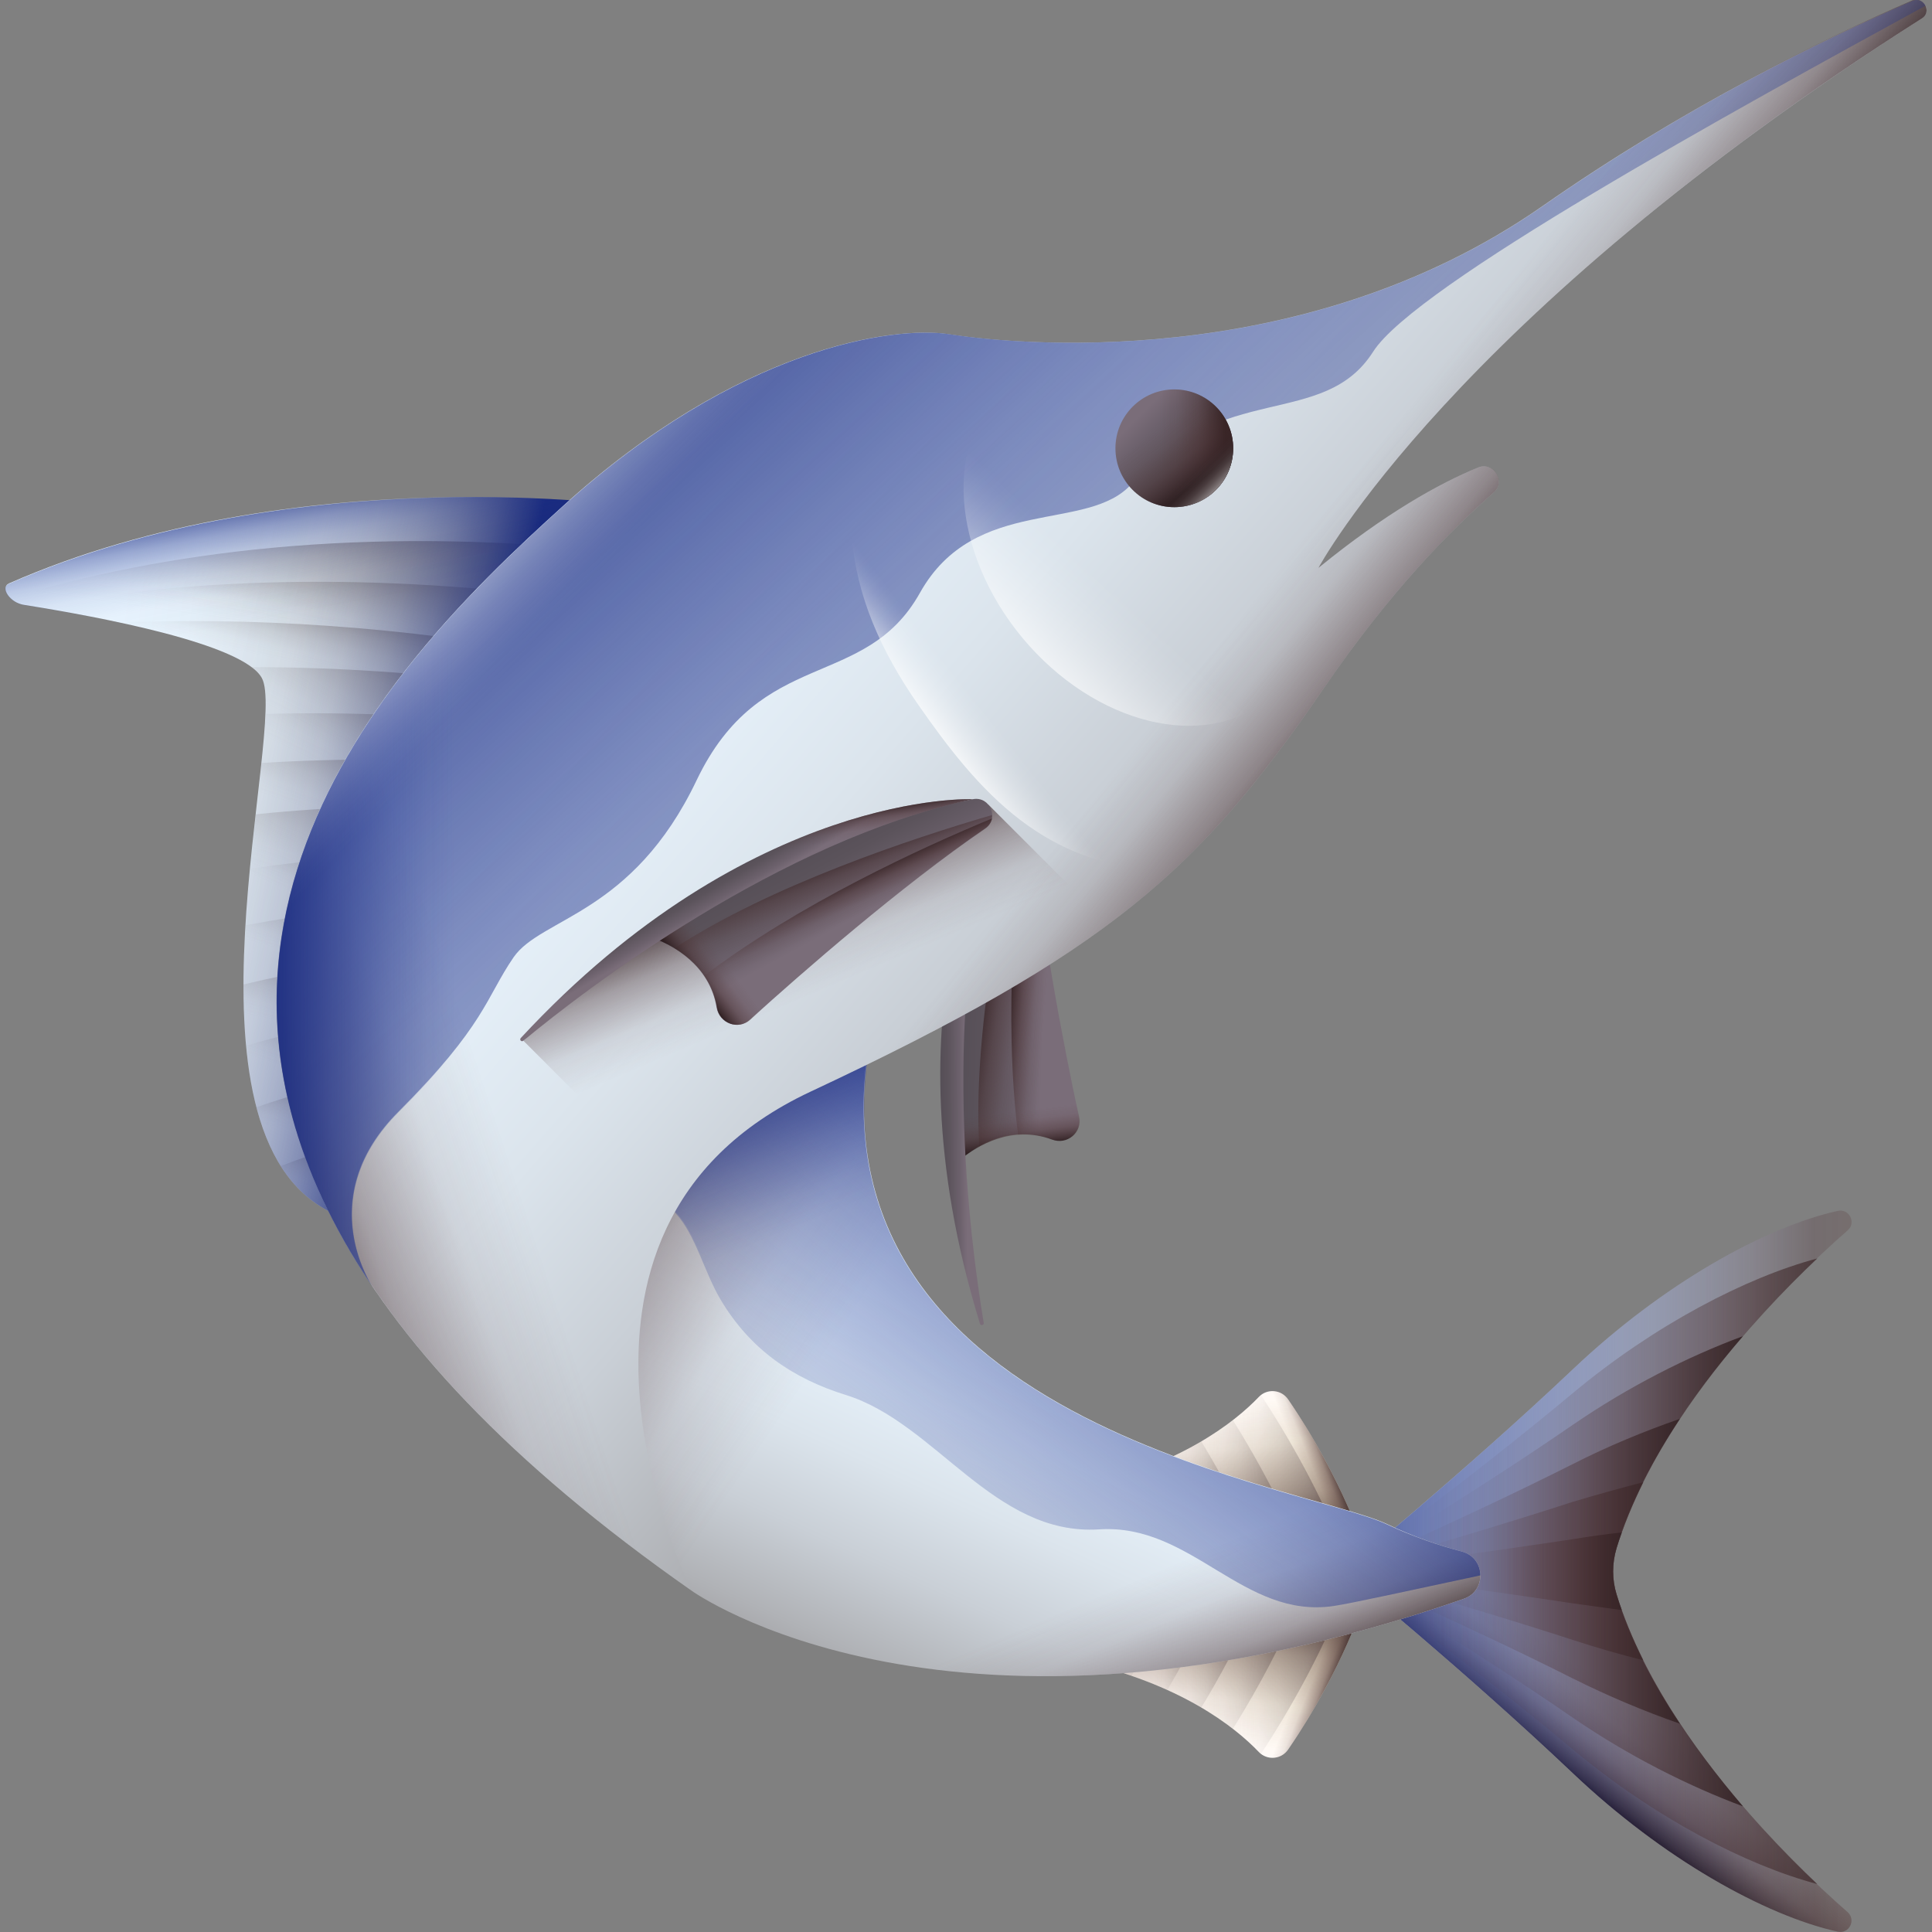 <svg id="Layer_37" enable-background="new 0 0 512 512" viewBox="0 0 512 512" xmlns="http://www.w3.org/2000/svg" xmlns:xlink="http://www.w3.org/1999/xlink"><rect x="0" y="0" width="512" height="512" fill="#808080" stroke="none"/><linearGradient id="lg1"><stop offset="0" stop-color="#eaf6ff"/><stop offset=".15" stop-color="#e6f1fa"/><stop offset=".319" stop-color="#dbe4ec"/><stop offset=".497" stop-color="#c9cfd6"/><stop offset=".681" stop-color="#b0b2b6"/><stop offset=".869" stop-color="#908c8e"/><stop offset="1" stop-color="#766e6e"/></linearGradient><linearGradient id="SVGID_1_" gradientTransform="matrix(-1 0 0 -1 898.66 514)" gradientUnits="userSpaceOnUse" x1="551.531" x2="417.785" xlink:href="#lg1" y1="97.592" y2="97.592"/><linearGradient id="lg2"><stop offset="0" stop-color="#593636" stop-opacity="0"/><stop offset=".277" stop-color="#543333" stop-opacity=".101"/><stop offset=".596" stop-color="#482d2e" stop-opacity=".396"/><stop offset=".933" stop-color="#332224" stop-opacity=".883"/><stop offset="1" stop-color="#2f2022"/></linearGradient><linearGradient id="SVGID_00000145040854007292256140000007169026941442260916_" gradientTransform="matrix(-1 0 0 -1 898.66 514)" gradientUnits="userSpaceOnUse" x1="466.452" x2="481.484" xlink:href="#lg2" y1="62.289" y2="42.858"/><linearGradient id="lg3"><stop offset="0" stop-color="#1f3596" stop-opacity="0"/><stop offset=".142" stop-color="#1e3494" stop-opacity=".06"/><stop offset=".356" stop-color="#1d3290" stop-opacity=".225"/><stop offset=".615" stop-color="#1c2f89" stop-opacity=".496"/><stop offset=".907" stop-color="#192b80" stop-opacity=".869"/><stop offset="1" stop-color="#192a7d"/></linearGradient><linearGradient id="SVGID_00000008835821418996084220000002939156036023911353_" gradientTransform="matrix(1 0 0 -1 0 514)" gradientUnits="userSpaceOnUse" x1="489.329" x2="325.922" xlink:href="#lg3" y1="97.592" y2="97.592"/><linearGradient id="SVGID_00000023985473553585949300000016344903076374610584_" gradientTransform="matrix(-1 0 0 -1 898.66 514)" gradientUnits="userSpaceOnUse" x1="526.355" x2="390.835" xlink:href="#lg2" y1="97.592" y2="97.592"/><linearGradient id="SVGID_00000066486485121066844140000006515773699104581802_" gradientTransform="matrix(-1 0 0 -1 898.66 514)" gradientUnits="userSpaceOnUse" x1="520.977" x2="432.001" xlink:href="#lg2" y1="97.592" y2="97.592"/><linearGradient id="SVGID_00000170255840887444955270000000879804537334114486_" gradientTransform="matrix(-1 0 0 -1 898.66 514)" gradientUnits="userSpaceOnUse" x1="528.799" x2="447.96" xlink:href="#lg2" y1="97.592" y2="97.592"/><linearGradient id="SVGID_00000137811458133740195060000011767947809780054432_" gradientTransform="matrix(-1 0 0 -1 898.66 514)" gradientUnits="userSpaceOnUse" x1="524.399" x2="450.387" xlink:href="#lg2" y1="97.592" y2="97.592"/><linearGradient id="SVGID_00000003801425496553117030000010514124476709255560_" gradientTransform="matrix(-1 0 0 -1 898.66 514)" gradientUnits="userSpaceOnUse" x1="515.111" x2="464.261" xlink:href="#lg2" y1="97.592" y2="97.592"/><linearGradient id="lg4"><stop offset="0" stop-color="#fffaf8"/><stop offset="1" stop-color="#fff5c6"/></linearGradient><linearGradient id="SVGID_00000136401817883139912350000018229129498159735223_" gradientTransform="matrix(.935 -.354 .354 .935 -1499.17 -4124.688)" gradientUnits="userSpaceOnUse" x1="72.221" x2="111.245" xlink:href="#lg4" y1="4926.62" y2="4886.957"/><linearGradient id="lg5"><stop offset="0" stop-color="#766e6e" stop-opacity="0"/><stop offset=".166" stop-color="#766e6e" stop-opacity=".04"/><stop offset=".356" stop-color="#766e6e" stop-opacity=".158"/><stop offset=".558" stop-color="#766e6e" stop-opacity=".353"/><stop offset=".769" stop-color="#766e6e" stop-opacity=".626"/><stop offset=".985" stop-color="#766e6e" stop-opacity=".973"/><stop offset="1" stop-color="#766e6e"/></linearGradient><linearGradient id="SVGID_00000106118421595436938650000002267845340436887484_" gradientTransform="matrix(.935 -.354 .354 .935 -1499.17 -4124.688)" gradientUnits="userSpaceOnUse" x1="91.111" x2="120.489" xlink:href="#lg5" y1="4920.657" y2="4930.834"/><linearGradient id="SVGID_00000018206930062061714360000005121823235010255020_" gradientTransform="matrix(.935 -.354 .354 .935 -1499.17 -4124.688)" gradientUnits="userSpaceOnUse" x1="83.604" x2="110.879" xlink:href="#lg5" y1="4915.238" y2="4924.831"/><linearGradient id="SVGID_00000001627918028039933500000015533843619808239787_" gradientTransform="matrix(.935 -.354 .354 .935 -1499.17 -4124.688)" gradientUnits="userSpaceOnUse" x1="77.031" x2="99.649" xlink:href="#lg5" y1="4910.763" y2="4918.789"/><linearGradient id="SVGID_00000166641296332773122740000012209242654183696009_" gradientTransform="matrix(.935 -.354 .354 .935 -1499.17 -4124.688)" gradientUnits="userSpaceOnUse" x1="72.42" x2="86.98" xlink:href="#lg5" y1="4907.635" y2="4912.662"/><linearGradient id="SVGID_00000044135729490095953820000011122162431869611921_" gradientTransform="matrix(.935 -.354 .354 .935 -1499.17 -4124.688)" gradientUnits="userSpaceOnUse" x1="63.833" x2="76.972" xlink:href="#lg5" y1="4903.553" y2="4907.933"/><linearGradient id="SVGID_00000016042615939887154430000002701949257978937491_" gradientTransform="matrix(.935 -.354 -.354 -.935 259.783 525.433)" gradientUnits="userSpaceOnUse" x1="78.534" x2="97.689" xlink:href="#lg2" y1="38.615" y2="76.49"/><linearGradient id="SVGID_00000032607640005761155130000005079191538712868745_" gradientTransform="matrix(.971 -.239 -.239 -.971 39.654 571.907)" gradientUnits="userSpaceOnUse" x1="327.843" x2="335.1" xlink:href="#lg2" y1="51.254" y2="46.029"/><linearGradient id="SVGID_00000009592244995157555320000008475805985148334223_" gradientTransform="matrix(.935 .354 .354 -.935 -1499.17 4743.631)" gradientUnits="userSpaceOnUse" x1="148.497" x2="187.521" xlink:href="#lg4" y1="4724.973" y2="4685.31"/><linearGradient id="SVGID_00000059298641222847689960000003475038333099668368_" gradientTransform="matrix(.935 .354 .354 -.935 -1499.17 4743.631)" gradientUnits="userSpaceOnUse" x1="167.388" x2="196.765" xlink:href="#lg5" y1="4719.01" y2="4729.187"/><linearGradient id="SVGID_00000064321643212403299750000005417144967664569478_" gradientTransform="matrix(.935 .354 .354 -.935 -1499.17 4743.631)" gradientUnits="userSpaceOnUse" x1="159.88" x2="187.155" xlink:href="#lg5" y1="4713.591" y2="4723.184"/><linearGradient id="SVGID_00000093138829002659944650000014143712196406103470_" gradientTransform="matrix(.935 .354 .354 -.935 -1499.17 4743.631)" gradientUnits="userSpaceOnUse" x1="153.307" x2="175.925" xlink:href="#lg5" y1="4709.116" y2="4717.142"/><linearGradient id="SVGID_00000080191280728854112610000009976992031905675654_" gradientTransform="matrix(.935 .354 .354 -.935 -1499.17 4743.631)" gradientUnits="userSpaceOnUse" x1="148.696" x2="163.256" xlink:href="#lg5" y1="4705.988" y2="4711.015"/><linearGradient id="SVGID_00000147202286734570579570000004541716709667043230_" gradientTransform="matrix(.935 .354 .354 -.935 -1499.17 4743.631)" gradientUnits="userSpaceOnUse" x1="140.109" x2="153.248" xlink:href="#lg5" y1="4701.906" y2="4706.285"/><linearGradient id="SVGID_00000181068569473482419990000001387223697997581496_" gradientTransform="matrix(.935 .354 -.354 .935 259.783 93.51)" gradientUnits="userSpaceOnUse" x1="154.81" x2="173.965" xlink:href="#lg2" y1="240.262" y2="278.137"/><linearGradient id="SVGID_00000144333724063695772440000007433154202780584104_" gradientTransform="matrix(.971 .239 -.239 .971 39.654 47.036)" gradientUnits="userSpaceOnUse" x1="379.43" x2="386.686" xlink:href="#lg2" y1="260.582" y2="255.358"/><linearGradient id="SVGID_00000140716919825750038240000005973405126205531812_" gradientTransform="matrix(1 0 0 -1 0 514)" gradientUnits="userSpaceOnUse" x1="279.35" x2="224.757" xlink:href="#lg1" y1="150" y2="31.108"/><linearGradient id="SVGID_00000063609583967157242900000000228452247257846196_" gradientTransform="matrix(1 0 0 -1 0 514)" gradientUnits="userSpaceOnUse" x1="222.628" x2="151.455" xlink:href="#lg2" y1="161.064" y2="209.591"/><linearGradient id="SVGID_00000097489418961118682740000001878855637726551484_" gradientTransform="matrix(1 0 0 -1 0 514)" gradientUnits="userSpaceOnUse" x1="287.814" x2="305.607" xlink:href="#lg2" y1="89.64" y2="47.583"/><linearGradient id="SVGID_00000129201037843544166980000014296106541011069057_" gradientTransform="matrix(1 0 0 -1 0 514)" gradientUnits="userSpaceOnUse" x1="217.957" x2="331.997" xlink:href="#lg3" y1="75.201" y2="215.121"/><linearGradient id="SVGID_00000181797170396314863280000010781068593052559010_" gradientTransform="matrix(1 0 0 -1 0 514)" gradientUnits="userSpaceOnUse" x1="215.397" x2="195.177" xlink:href="#lg3" y1="190.795" y2="240.131"/><linearGradient id="lg6"><stop offset="0" stop-color="#7a6d79"/><stop offset=".255" stop-color="#6c616c"/><stop offset=".683" stop-color="#5b535b"/><stop offset="1" stop-color="#554e56"/></linearGradient><linearGradient id="SVGID_00000046340436366578702160000010273413764872941754_" gradientTransform="matrix(.092 -.996 .996 .092 -1187.017 -1169.088)" gradientUnits="userSpaceOnUse" x1="-1289.258" x2="-1290.762" xlink:href="#lg6" y1="1588.693" y2="1565.765"/><linearGradient id="SVGID_00000030485770270190403490000010470710968487871874_" gradientTransform="matrix(.107 .994 -.994 .107 5620.634 -4944.59)" gradientUnits="userSpaceOnUse" x1="4602.838" x2="4598.853" xlink:href="#lg2" y1="5873.411" y2="5887.929"/><linearGradient id="SVGID_00000029032891037955906820000015953650076043946939_" gradientTransform="matrix(.107 .994 -.994 .107 5620.634 -4944.59)" gradientUnits="userSpaceOnUse" x1="4601.455" x2="4599.489" xlink:href="#lg2" y1="5870.288" y2="5880.397"/><linearGradient id="SVGID_00000004504051543795415940000010393539091148659091_" gradientTransform="matrix(-.092 .996 -.996 -.092 5753.92 -4254.545)" gradientUnits="userSpaceOnUse" x1="5033.65" x2="5043.125" xlink:href="#lg2" y1="5045.207" y2="5043.143"/><linearGradient id="SVGID_00000181774260253803275640000010340876069733027724_" gradientTransform="matrix(-.404 -.915 .915 -.404 .061 387.954)" gradientUnits="userSpaceOnUse" x1="-7.893" x2="-4.987" xlink:href="#lg6" y1="276.347" y2="269.665"/><linearGradient id="SVGID_00000150819365699386376660000000636516243675408288_" gradientTransform="matrix(-.404 -.915 .915 -.404 .061 387.954)" gradientUnits="userSpaceOnUse" x1="1.234" x2="6.56" xlink:href="#lg2" y1="270.582" y2="265.256"/><linearGradient id="SVGID_00000070832781304385705400000016534634815662177969_" gradientTransform="matrix(.432 -.427 -.703 -.711 323.193 438.252)" gradientUnits="userSpaceOnUse" x1="-36.114" x2="23.658" xlink:href="#lg1" y1="394.565" y2="269.587"/><linearGradient id="SVGID_00000064327509535152676610000010348391890782695581_" gradientTransform="matrix(.432 -.427 -.703 -.711 323.193 438.252)" gradientUnits="userSpaceOnUse" x1="37.998" x2="66.124" xlink:href="#lg5" y1="356.793" y2="391.951"/><linearGradient id="SVGID_00000027585785605544170100000003200388921610768788_" gradientTransform="matrix(.432 -.427 -.703 -.711 323.193 438.252)" gradientUnits="userSpaceOnUse" x1="36.151" x2="55.902" xlink:href="#lg5" y1="360.246" y2="383.171"/><linearGradient id="SVGID_00000032617678952872620340000009273977464944782486_" gradientTransform="matrix(.432 -.427 -.703 -.711 323.193 438.252)" gradientUnits="userSpaceOnUse" x1="31.541" x2="49.592" xlink:href="#lg5" y1="345.149" y2="364.262"/><linearGradient id="SVGID_00000011731026047619215770000005419716201484816813_" gradientTransform="matrix(.432 -.427 -.703 -.711 323.193 438.252)" gradientUnits="userSpaceOnUse" x1="17.197" x2="59.973" xlink:href="#lg5" y1="318.71" y2="343.501"/><linearGradient id="SVGID_00000138568976986195085080000000445681313075103110_" gradientTransform="matrix(.432 -.427 -.703 -.711 323.193 438.252)" gradientUnits="userSpaceOnUse" x1="5.83" x2="45.642" xlink:href="#lg5" y1="314.633" y2="337.706"/><linearGradient id="SVGID_00000173840372832154570990000018087731564725314953_" gradientTransform="matrix(.432 -.427 -.703 -.711 323.193 438.252)" gradientUnits="userSpaceOnUse" x1="-10.02" x2="18.219" xlink:href="#lg5" y1="312.292" y2="335.526"/><linearGradient id="SVGID_00000055680488553226500530000008659851426079731379_" gradientTransform="matrix(.432 -.427 -.703 -.711 323.193 438.252)" gradientUnits="userSpaceOnUse" x1="-33.122" x2="6.544" xlink:href="#lg5" y1="298.666" y2="331.543"/><linearGradient id="SVGID_00000026153587673250392170000006630929251002886547_" gradientTransform="matrix(.432 -.427 -.703 -.711 323.193 438.252)" gradientUnits="userSpaceOnUse" x1="-41.84" x2="-12.992" xlink:href="#lg5" y1="296.137" y2="314.167"/><linearGradient id="SVGID_00000026875171533927461570000014038414052247252658_" gradientTransform="matrix(.432 -.427 -.703 -.711 323.193 438.252)" gradientUnits="userSpaceOnUse" x1="-59.079" x2="-36.991" xlink:href="#lg5" y1="289.48" y2="309.43"/><linearGradient id="SVGID_00000106105510225676979510000015970778667695665048_" gradientTransform="matrix(.432 -.427 -.703 -.711 323.193 438.252)" gradientUnits="userSpaceOnUse" x1="-80.025" x2="-58.078" xlink:href="#lg5" y1="277.692" y2="301.055"/><linearGradient id="SVGID_00000062888809666678837880000006311380701581936574_" gradientTransform="matrix(.432 -.427 -.703 -.711 323.193 438.252)" gradientUnits="userSpaceOnUse" x1="-97.949" x2="-75.463" xlink:href="#lg5" y1="270.659" y2="289.933"/><linearGradient id="SVGID_00000132767194458857762220000014673207872750766006_" gradientTransform="matrix(.432 -.427 -.703 -.711 323.193 438.252)" gradientUnits="userSpaceOnUse" x1="-114.431" x2="-100.698" xlink:href="#lg5" y1="261.233" y2="277.783"/><linearGradient id="SVGID_00000093160541235256728400000001890019650440120965_" gradientTransform="matrix(.432 -.427 -.703 -.711 323.193 438.252)" gradientUnits="userSpaceOnUse" x1="-133.81" x2="-120.037" xlink:href="#lg5" y1="251.523" y2="267.061"/><linearGradient id="lg7"><stop offset="0" stop-color="#1f3596" stop-opacity="0"/><stop offset=".251" stop-color="#1e3495" stop-opacity=".022"/><stop offset=".424" stop-color="#1e3393" stop-opacity=".095"/><stop offset=".574" stop-color="#1d3290" stop-opacity=".218"/><stop offset=".711" stop-color="#1c308c" stop-opacity=".393"/><stop offset=".839" stop-color="#1b2e86" stop-opacity=".618"/><stop offset=".959" stop-color="#192b7f" stop-opacity=".89"/><stop offset="1" stop-color="#192a7d"/></linearGradient><linearGradient id="SVGID_00000163774692851573251420000009591180725084894905_" gradientTransform="matrix(.432 -.427 -.703 -.711 323.193 438.252)" gradientUnits="userSpaceOnUse" x1="-15.303" x2="12.679" xlink:href="#lg7" y1="368.946" y2="293.871"/><linearGradient id="SVGID_00000134940395017283516610000000019002180336050578_" gradientTransform="matrix(.432 -.427 -.703 -.711 323.193 438.252)" gradientUnits="userSpaceOnUse" x1="53.629" x2="68.234" xlink:href="#lg7" y1="358.998" y2="394.619"/><linearGradient id="SVGID_00000018207004540184459660000007315980842767419316_" gradientTransform="matrix(1 0 0 -1 0 514)" gradientUnits="userSpaceOnUse" x1="208.603" x2="419.697" xlink:href="#lg1" y1="420.766" y2="237.576"/><linearGradient id="SVGID_00000098936839897075054260000002686660939214726810_" gradientTransform="matrix(1 0 0 -1 0 514)" gradientUnits="userSpaceOnUse" x1="127.644" x2="61.323" xlink:href="#lg2" y1="229.15" y2="207.313"/><linearGradient id="SVGID_00000099643387603161592830000004156992278020747165_" gradientTransform="matrix(1 0 0 -1 0 514)" gradientUnits="userSpaceOnUse" x1="321.795" x2="358.999" xlink:href="#lg2" y1="341.931" y2="312.006"/><linearGradient id="SVGID_00000157267222315563421230000009727877455288497819_" gradientTransform="matrix(1 0 0 -1 0 514)" gradientUnits="userSpaceOnUse" x1="419.015" x2="167.886" xlink:href="#lg3" y1="217.256" y2="492.649"/><linearGradient id="SVGID_00000049905899243837038820000006429071371029124523_" gradientTransform="matrix(1 0 0 -1 0 514)" gradientUnits="userSpaceOnUse" x1="120.522" x2="67.117" xlink:href="#lg3" y1="286.303" y2="286.303"/><linearGradient id="lg8"><stop offset="0" stop-color="#fff" stop-opacity="0"/><stop offset=".092" stop-color="#fff" stop-opacity=".024"/><stop offset=".218" stop-color="#fff" stop-opacity=".092"/><stop offset=".362" stop-color="#fff" stop-opacity=".203"/><stop offset=".52" stop-color="#fff" stop-opacity=".359"/><stop offset=".69" stop-color="#fff" stop-opacity=".559"/><stop offset=".866" stop-color="#fff" stop-opacity=".798"/><stop offset="1" stop-color="#fff"/></linearGradient><linearGradient id="SVGID_00000005966915217747149890000010678804035205300132_" gradientTransform="matrix(1 0 0 -1 0 514)" gradientUnits="userSpaceOnUse" x1="215.615" x2="185.69" xlink:href="#lg8" y1="424.561" y2="452.06"/><linearGradient id="SVGID_00000069389571364849880440000003805103883931000217_" gradientTransform="matrix(1 0 0 -1 0 514)" gradientUnits="userSpaceOnUse" x1="217.146" x2="202.993" xlink:href="#lg2" y1="251.317" y2="284.477"/><linearGradient id="SVGID_00000085965366447595935800000008393462702513334670_" gradientTransform="matrix(.908 -.419 .419 .908 698.79 -1645.999)" gradientUnits="userSpaceOnUse" x1="-1222.788" x2="-1224.292" xlink:href="#lg6" y1="1517.763" y2="1494.835"/><linearGradient id="SVGID_00000000931918055043152050000017229360487628270775_" gradientTransform="matrix(-.807 .59 -.59 -.807 7375.457 2356.579)" gradientUnits="userSpaceOnUse" x1="4523.668" x2="4519.682" xlink:href="#lg2" y1="5929.815" y2="5944.333"/><linearGradient id="SVGID_00000047046987035387039170000014137004625929159607_" gradientTransform="matrix(-.807 .59 -.59 -.807 7375.457 2356.579)" gradientUnits="userSpaceOnUse" x1="4522.284" x2="4520.318" xlink:href="#lg2" y1="5926.692" y2="5936.8"/><linearGradient id="SVGID_00000088852231389907294020000017420395106384409502_" gradientTransform="matrix(-.908 .419 -.419 -.908 6844.868 2817.45)" gradientUnits="userSpaceOnUse" x1="4967.18" x2="4976.655" xlink:href="#lg2" y1="5116.137" y2="5114.073"/><linearGradient id="SVGID_00000001657318644844186530000009754720246006847139_" gradientTransform="matrix(.589 -.808 .808 .589 -54.683 161.157)" gradientUnits="userSpaceOnUse" x1="84.687" x2="87.592" xlink:href="#lg6" y1="246.71" y2="240.028"/><linearGradient id="SVGID_00000140715879293682749700000013459856793620022457_" gradientTransform="matrix(.589 -.808 .808 .589 -54.683 161.157)" gradientUnits="userSpaceOnUse" x1="93.813" x2="99.14" xlink:href="#lg2" y1="240.945" y2="235.619"/><linearGradient id="SVGID_00000084523788696321530890000010044905982041705130_" gradientTransform="matrix(1 0 0 -1 0 514)" gradientUnits="userSpaceOnUse" x1="252.702" x2="239.357" xlink:href="#lg8" y1="336.585" y2="326.071"/><linearGradient id="SVGID_00000040536839908221679790000017707960965248234150_" gradientTransform="matrix(1.12 -.1 .1 -1.083 -72.178 574.097)" gradientUnits="userSpaceOnUse" x1="293.077" x2="271.644" xlink:href="#lg8" y1="362.016" y2="340.179"/><linearGradient id="SVGID_00000049190269723363012430000012292254827634066623_" gradientTransform="matrix(0 1 -1 0 7938.218 -5014.529)" gradientUnits="userSpaceOnUse" x1="5124.335" x2="5139.535" xlink:href="#lg6" y1="7636.027" y2="7620.828"/><linearGradient id="SVGID_00000181780382481457603400000002749648050513678241_" gradientTransform="matrix(0 1 -1 0 7938.218 -5014.529)" gradientUnits="userSpaceOnUse" x1="5133.331" x2="5133.331" xlink:href="#lg2" y1="7631.046" y2="7613.553"/><linearGradient id="SVGID_00000043421082237046036820000009269844913311902102_" gradientTransform="matrix(0 1 -1 0 7938.218 -5014.529)" gradientUnits="userSpaceOnUse" x1="5127.835" x2="5142.065" xlink:href="#lg2" y1="7631.114" y2="7620.543"/><linearGradient id="SVGID_00000155146340404048299420000003324443567195231391_" gradientTransform="matrix(0 1 -1 0 7938.218 -5014.529)" gradientUnits="userSpaceOnUse" x1="5139.125" x2="5146.461" y1="7621.238" y2="7613.901"><stop offset="0" stop-color="#fff" stop-opacity="0"/><stop offset=".161" stop-color="#fff" stop-opacity=".013"/><stop offset=".291" stop-color="#fff" stop-opacity=".052"/><stop offset=".41" stop-color="#fff" stop-opacity=".119"/><stop offset=".524" stop-color="#fff" stop-opacity=".213"/><stop offset=".633" stop-color="#fff" stop-opacity=".335"/><stop offset=".738" stop-color="#fff" stop-opacity=".484"/><stop offset=".841" stop-color="#fff" stop-opacity=".661"/><stop offset=".939" stop-color="#fff" stop-opacity=".86"/><stop offset="1" stop-color="#fff"/></linearGradient><g><g><path d="m416.8 362.9c23.9-22.7 50.9-37.7 70.2-42 3.1-.7 5 3.2 2.6 5.2-15.5 13.6-49.8 46.9-61.3 84.2-1.2 4-1.2 8.3 0 12.2 11.5 37.3 45.8 70.6 61.3 84.2 2.4 2.1.4 5.9-2.6 5.2-19.3-4.3-46.3-19.3-70.2-42-28.6-27.1-60.9-53.5-60.9-53.5s32.3-26.4 60.9-53.5z" fill="url(#SVGID_1_)"/><path d="m416.8 362.9c23.9-22.7 50.9-37.7 70.2-42 3.1-.7 5 3.2 2.6 5.2-15.5 13.6-49.8 46.9-61.3 84.2-1.2 4-1.2 8.3 0 12.2 11.5 37.3 45.8 70.6 61.3 84.2 2.4 2.1.4 5.9-2.6 5.2-19.3-4.3-46.3-19.3-70.2-42-28.6-27.1-60.9-53.5-60.9-53.5s32.3-26.4 60.9-53.5z" fill="url(#SVGID_00000145040854007292256140000007169026941442260916_)"/><path d="m416.8 362.9c23.9-22.7 50.9-37.7 70.2-42 3.1-.7 5 3.2 2.6 5.2-15.5 13.6-49.8 46.9-61.3 84.2-1.2 4-1.2 8.3 0 12.2 11.5 37.3 45.8 70.6 61.3 84.2 2.4 2.1.4 5.9-2.6 5.2-19.3-4.3-46.3-19.3-70.2-42-28.6-27.1-60.9-53.5-60.9-53.5s32.3-26.4 60.9-53.5z" fill="url(#SVGID_00000008835821418996084220000002939156036023911353_)"/><path d="m481.6 333.5c-17.2 16.3-43.4 45.1-53.2 76.8-1.2 4-1.2 8.3 0 12.2 9.8 31.7 36 60.5 53.2 76.8-18.8-5-43-17.5-64.8-35.7-28.6-23.9-60.9-47.2-60.9-47.2s32.3-23.3 60.9-47.2c21.7-18.1 46-30.7 64.8-35.7z" fill="url(#SVGID_00000023985473553585949300000016344903076374610584_)"/><path d="m461.9 354.1c-13.5 15.6-27.1 35.3-33.5 56.2-1.2 4-1.2 8.3 0 12.2 6.4 20.9 20.1 40.5 33.5 56.2-14.5-5.4-30.4-13.4-45.1-23.5-28.6-19.7-60.9-38.8-60.9-38.8s32.3-19.1 60.9-38.8c14.7-10.1 30.5-18.1 45.1-23.5z" fill="url(#SVGID_00000066486485121066844140000006515773699104581802_)"/><path d="m445.2 376c-7.1 10.7-13.2 22.3-16.9 34.3-1.2 4-1.2 8.3 0 12.2 3.7 12 9.8 23.7 16.9 34.3-9.5-3.3-19.2-7.4-28.4-12-28.6-14.4-60.9-28.4-60.9-28.4s32.3-14 60.9-28.4c9.2-4.7 18.9-8.7 28.4-12z" fill="url(#SVGID_00000170255840887444955270000000879804537334114486_)"/><path d="m435.5 392.8c-2.8 5.7-5.3 11.6-7.1 17.5-1.2 4-1.2 8.3 0 12.2 1.8 6 4.3 11.8 7.1 17.5-6.3-1.6-12.6-3.4-18.7-5.4-28.6-9.3-60.9-18.3-60.9-18.3s32.3-9 60.9-18.3c6.1-1.8 12.4-3.6 18.7-5.2z" fill="url(#SVGID_00000137811458133740195060000011767947809780054432_)"/><path d="m429.8 406.1c-.5 1.4-1 2.8-1.4 4.2-1.2 4-1.2 8.3 0 12.2.4 1.4.9 2.8 1.4 4.2-4.4-.6-8.7-1.2-13-1.8-28.6-4.3-60.9-8.5-60.9-8.5s32.3-4.2 60.9-8.5c4.2-.7 8.6-1.3 13-1.8z" fill="url(#SVGID_00000003801425496553117030000010514124476709255560_)"/></g><g><path d="m361.5 424s-5.3 17.9-20.1 39.6c-1.8 2.7-5.6 3-7.8.7-6.3-6.6-20.8-18.2-48.1-24.2-1.8-.4-1.7-3 .1-3.3z" fill="url(#SVGID_00000136401817883139912350000018229129498159735223_)"/><g><path d="m285.5 436.9 69.9-11.9c-3.9 9.5-10.7 23.8-21.3 39.9-.2-.2-.5-.4-.7-.6-6.3-6.6-20.8-18.2-48.1-24.2-1.6-.3-1.6-2.9.2-3.2z" fill="url(#SVGID_00000106118421595436938650000002267845340436887484_)"/><path d="m285.5 436.9 57.7-9.8c-3.6 8.3-9 19.1-16.5 31.1-8.1-6.2-21.2-13.7-41.2-18-1.8-.4-1.8-3 0-3.3z" fill="url(#SVGID_00000018206930062061714360000005121823235010255020_)"/><path d="m285.5 436.9 45.3-7.7c-3.1 6.7-7.2 14.7-12.5 23.4-7.9-4.7-18.7-9.3-32.9-12.4-1.7-.4-1.7-3 .1-3.3z" fill="url(#SVGID_00000001627918028039933500000015533843619808239787_)"/><path d="m285.5 436.9 32.8-5.6c-2.5 5-5.4 10.6-9 16.6-6.6-3-14.5-5.7-23.9-7.8-1.7-.3-1.7-2.9.1-3.2z" fill="url(#SVGID_00000166641296332773122740000012209242654183696009_)"/><path d="m285.5 436.9 20.2-3.4c-1.7 3.4-3.7 7-5.9 10.7-4.3-1.5-9.1-2.9-14.4-4-1.7-.4-1.7-3 .1-3.3z" fill="url(#SVGID_00000044135729490095953820000011122162431869611921_)"/><path d="m361.5 424s-5.3 17.9-20.1 39.6c-1.8 2.7-5.6 3-7.8.7-6.3-6.6-20.8-18.2-48.1-24.2-1.8-.4-1.7-3 .1-3.3z" fill="url(#SVGID_00000016042615939887154430000002701949257978937491_)"/><path d="m361.5 424s-5.3 17.9-20.1 39.6c-1.8 2.7-5.6 3-7.8.7-6.3-6.6-20.8-18.2-48.1-24.2-1.8-.4-1.7-3 .1-3.3z" fill="url(#SVGID_00000032607640005761155130000005079191538712868745_)"/></g></g><g><path d="m361.5 410.5s-5.3-17.9-20.1-39.6c-1.8-2.7-5.6-3-7.8-.7-6.3 6.6-20.8 18.2-48.1 24.2-1.8.4-1.7 3 .1 3.3z" fill="url(#SVGID_00000009592244995157555320000008475805985148334223_)"/><g><path d="m285.5 397.6 69.9 11.9c-3.9-9.5-10.7-23.8-21.3-39.9-.2.2-.5.4-.7.6-6.3 6.6-20.8 18.2-48.1 24.2-1.6.3-1.6 2.9.2 3.2z" fill="url(#SVGID_00000059298641222847689960000003475038333099668368_)"/><path d="m285.5 397.6 57.7 9.8c-3.6-8.3-9-19.1-16.5-31.1-8.1 6.2-21.2 13.7-41.2 18-1.8.4-1.8 3 0 3.3z" fill="url(#SVGID_00000064321643212403299750000005417144967664569478_)"/><path d="m285.5 397.6 45.3 7.7c-3.1-6.7-7.2-14.7-12.5-23.4-7.9 4.7-18.7 9.3-32.9 12.4-1.7.4-1.7 3 .1 3.3z" fill="url(#SVGID_00000093138829002659944650000014143712196406103470_)"/><path d="m285.5 397.6 32.8 5.6c-2.5-5-5.4-10.6-9-16.6-6.6 3-14.5 5.7-23.9 7.8-1.7.3-1.7 2.9.1 3.2z" fill="url(#SVGID_00000080191280728854112610000009976992031905675654_)"/><path d="m285.5 397.6 20.2 3.4c-1.7-3.4-3.7-7-5.9-10.7-4.3 1.5-9.1 2.9-14.4 4-1.7.4-1.7 3 .1 3.3z" fill="url(#SVGID_00000147202286734570579570000004541716709667043230_)"/><path d="m361.5 410.5s-5.3-17.9-20.1-39.6c-1.8-2.7-5.6-3-7.8-.7-6.3 6.6-20.8 18.2-48.1 24.2-1.8.4-1.7 3 .1 3.3z" fill="url(#SVGID_00000181068569473482419990000001387223697997581496_)"/><path d="m361.5 410.5s-5.3-17.9-20.1-39.6c-1.8-2.7-5.6-3-7.8-.7-6.3 6.6-20.8 18.2-48.1 24.2-1.8.4-1.7 3 .1 3.3z" fill="url(#SVGID_00000144333724063695772440000007433154202780584104_)"/></g></g><path d="m183.2 421.5s68.6 49.6 204.7 2.2c6.1-2.1 5.8-10.8-.4-12.5-6-1.6-12.8-3.9-19.9-7.3-23.1-10.9-163.8-27.9-134.7-139.5 0 .1-133.4 35.1-49.7 157.1z" fill="url(#SVGID_00000140716919825750038240000005973405126205531812_)"/><path d="m183.2 421.5s68.6 49.6 204.7 2.2c6.1-2.1 5.8-10.8-.4-12.5-6-1.6-12.8-3.9-19.9-7.3-23.1-10.9-163.8-27.9-134.7-139.5 0 .1-133.4 35.1-49.7 157.1z" fill="url(#SVGID_00000063609583967157242900000000228452247257846196_)"/><path d="m183.2 421.5s68.6 49.6 204.7 2.2c6.1-2.1 5.8-10.8-.4-12.5-6-1.6-12.8-3.9-19.9-7.3-23.1-10.9-163.8-27.9-134.7-139.5 0 .1-133.4 35.1-49.7 157.1z" fill="url(#SVGID_00000097489418961118682740000001878855637726551484_)"/><path d="m392.3 417.5c-17.3 3.7-34.6 7.5-38.8 8.1-24.1 3.6-37.6-21.9-62.2-20.3-27.9 1.8-43.3-28.2-67.1-35.6-13.9-4.3-25.4-12-33.3-25.4-4.3-7.3-6.5-16.9-11.8-22.7-3.9-4.3-7.8-8.6-11.5-13.2 8.8-13.2 21.3-22.9 32.9-29.8 17-10 32.3-14.1 32.3-14.1-2.4 9.2-3.6 17.7-3.9 25.7-2.7 88.7 117.6 103.8 138.7 113.8 7 3.3 13.8 5.6 19.9 7.2 3.2.9 4.8 3.6 4.8 6.3z" fill="url(#SVGID_00000129201037843544166980000014296106541011069057_)"/><path d="m274 367.9c-25.7-16.4-46.1-40.6-44.9-77.8.3-7.9 1.5-16.5 3.9-25.7 0 0-15.3 4-32.3 14.1-11.7 6.9-24.1 16.6-32.9 29.8 3.7 4.5 7.6 8.8 11.5 13.2 5.3 5.8 7.5 15.4 11.8 22.7 7.9 13.4 19.4 21.1 33.3 25.4 18.4 5.7 31.7 24.8 49.7 32.5v-34.2z" fill="url(#SVGID_00000181797170396314863280000010781068593052559010_)"/><g><g><path d="m264.9 215.5c-6.3 18.1-13.8 48.9-11.8 90.5 0 .9 1.1 1.4 1.8.8 3.7-3 12.9-8.9 23.8-4.9 4 1.5 8.1-1.9 7.2-6.1-3.9-18.2-10.6-52.3-12.6-79.2-.4-4.7-6.9-5.5-8.4-1.1z" fill="url(#SVGID_00000046340436366578702160000010273413764872941754_)"/><path d="m278.7 302c-7.7-2.8-14.5-.7-19.2 1.8-1.7-30.3 6.3-69 11.6-90.6 1.2.6 2 1.8 2.2 3.4 2 26.9 8.8 61.1 12.6 79.2.9 4.3-3.2 7.6-7.2 6.2z" fill="url(#SVGID_00000030485770270190403490000010470710968487871874_)"/><path d="m278.7 302c-3.1-1.2-6.1-1.5-8.9-1.3-3.9-31.6-.6-66.7 2.1-86.9.7.7 1.3 1.6 1.4 2.9 2 26.9 8.8 61.1 12.6 79.2.9 4.2-3.2 7.5-7.2 6.1z" fill="url(#SVGID_00000029032891037955906820000015953650076043946939_)"/><path d="m253.1 306c-.6-13.3-.3-25.5.7-36.5l26.4-2.8c2.1 11.4 4.2 21.7 5.8 29.2.9 4.2-3.2 7.6-7.2 6.1-10.8-4-20.1 1.9-23.8 4.9-.8.5-1.9 0-1.9-.9z" fill="url(#SVGID_00000004504051543795415940000010393539091148659091_)"/></g><path d="m264.9 215.5s-31.6 49.5-5.2 135.3c.2.6 1.1.4 1-.2-3.6-21.5-12-85.2 4.2-135.1z" fill="url(#SVGID_00000181774260253803275640000010340876069733027724_)"/><path d="m264.9 215.5s-31.6 49.5-5.2 135.3c.2.6 1.1.4 1-.2-3.6-21.5-12-85.2 4.2-135.1z" fill="url(#SVGID_00000150819365699386376660000000636516243675408288_)"/></g><g><path d="m169 134.3s-90-13.3-166.6 20.3c-2.5 1.1.3 5.2 4 5.7 20.1 3.2 58.1 10.3 63 19.4 6.8 12.4-24.8 120.4 18.2 141.5z" fill="url(#SVGID_00000070832781304385705400000016534634815662177969_)"/><g><path d="m2.7 158.5c.9.9 2.2 1.7 3.7 1.9 20.1 3.2 58.1 10.3 63 19.4 6.8 12.4-24.8 120.4 18.2 141.5l76.1-175c-68.4-7.4-121.7.3-161 12.2z" fill="url(#SVGID_00000064327509535152676610000010348391890782695581_)"/><path d="m9 160.8c20.6 3.4 55.8 10.2 60.5 19 6.8 12.4-24.8 120.4 18.2 141.5l70.3-161.7c-60.8-8.7-110.5-5.9-149 1.2z" fill="url(#SVGID_00000027585785605544170100000003200388921610768788_)"/><path d="m31.3 165c17.4 3.7 34.9 8.8 38.1 14.8 6.8 12.4-24.8 120.4 18.2 141.5l64-147.1c-46.1-8.6-86.4-10.6-120.3-9.2z" fill="url(#SVGID_00000032617678952872620340000009273977464944782486_)"/><path d="m66.6 176.8c1.3 1 2.3 2 2.8 3 6.8 12.4-24.8 120.4 18.2 141.5l60.1-138.2c-29.7-4.5-56.8-6.3-81.1-6.3z" fill="url(#SVGID_00000011731026047619215770000005419716201484816813_)"/><path d="m70.4 189.2c-1.2 29.8-20.2 113.7 17.3 132.1l56-128.6c-26.9-3.2-51.4-4.1-73.3-3.5z" fill="url(#SVGID_00000138568976986195085080000000445681313075103110_)"/><path d="m69.3 202.2c-3.9 36.2-14.5 103 18.4 119.1l51.5-118.4c-25.8-2-49.2-2-69.9-.7z" fill="url(#SVGID_00000173840372832154570990000018087731564725314953_)"/><path d="m67.8 215.8c-4.2 37.3-9.2 91.2 19.9 105.5l46.7-107.4c-24.9-1-47.1-.1-66.6 1.9z" fill="url(#SVGID_00000055680488553226500530000008659851426079731379_)"/><path d="m66.2 230.2c-3.4 35.6-4.1 78.6 21.4 91.1l41.6-95.5c-23.8 0-44.8 1.8-63 4.4z" fill="url(#SVGID_00000026153587673250392170000006630929251002886547_)"/><path d="m65.1 245.2c-1.9 31.8.6 65.3 22.6 76.1l36-82.8c-22.5 1-42.1 3.6-58.6 6.7z" fill="url(#SVGID_00000026875171533927461570000014038414052247252658_)"/><path d="m64.5 260.9c0 26.5 4.7 51.4 23.1 60.4l30-69c-20.7 1.9-38.5 5.1-53.1 8.6z" fill="url(#SVGID_00000106105510225676979510000015970778667695665048_)"/><path d="m65.2 277.1c1.9 20 7.9 37.1 22.4 44.2l23.5-54.1c-18.4 2.8-33.8 6.4-45.9 9.9z" fill="url(#SVGID_00000062888809666678837880000006311380701581936574_)"/><path d="m68 293.4c3.3 12.6 9.3 22.8 19.7 27.9l16.4-37.7c-15 3.1-27.1 6.7-36.1 9.8z" fill="url(#SVGID_00000132767194458857762220000014673207872750766006_)"/><path d="m74.4 309c3.3 5.3 7.7 9.5 13.3 12.3l8.5-19.6c-9.2 2.7-16.5 5.3-21.8 7.3z" fill="url(#SVGID_00000093160541235256728400000001890019650440120965_)"/></g><path d="m169 134.3s-90-13.3-166.6 20.3c-2.5 1.1.3 5.2 4 5.7 20.1 3.2 58.1 10.3 63 19.4 6.8 12.4-24.8 120.4 18.2 141.5z" fill="url(#SVGID_00000163774692851573251420000009591180725084894905_)"/><path d="m69.4 179.8c-4.9-9.1-42.9-16.2-63-19.4-3.7-.6-6.6-4.6-4-5.7 76.6-33.6 166.6-20.4 166.6-20.4l-40.8 93.8-57.9-45.1c-.2-1.4-.4-2.5-.9-3.2z" fill="url(#SVGID_00000134940395017283516610000000019002180336050578_)"/></g><path d="m183.2 421.5s-47.2-95.3 31.6-132.2 103-58.6 135.8-106.6c17.7-25.9 34-42.4 45.2-52.1 3.4-2.9 0-8.4-4.1-6.7-10.3 4.2-24.5 12.1-42.3 26.6 0 0 35.3-66.2 159.9-145.6 2.8-1.8.5-6-2.5-4.7-24.1 10.4-60.6 28.3-98 54.4-64.3 44.9-141.9 36.4-157.1 34s-56.4 3.7-102.5 45.5-161.3 150.8 34 287.4z" fill="url(#SVGID_00000018207004540184459660000007315980842767419316_)"/><path d="m183.2 421.5c-3.2-2.2-6.3-4.4-9.3-6.7-182.3-133.5-70-239.6-24.7-280.7 8.4-7.6 16.7-14.1 24.7-19.5v217.6c-7.7 21.9-4.6 45.7 0 63.2 4.1 15.5 9.3 26.1 9.3 26.1z" fill="url(#SVGID_00000098936839897075054260000002686660939214726810_)"/><path d="m509.3 4.9c-123.7 78.7-159.3 144.6-159.9 145.6 17.8-14.5 32-22.4 42.3-26.6 4.2-1.7 7.5 3.8 4.1 6.7-11.2 9.7-27.5 26.2-45.2 52.1-32.8 48-57 69.7-135.8 106.6-6 2.8-11.2 5.9-15.8 9.3h-120.8c-22.8-77.4 39.9-136.2 71-164.5 46.1-41.8 87.3-48 102.5-45.6s92.8 10.9 157.1-34c37.4-26.1 73.9-44 98-54.4 3-1.2 5.3 3.1 2.5 4.8z" fill="url(#SVGID_00000099643387603161592830000004156992278020747165_)"/><path d="m506.9.2c-24.1 10.4-60.6 28.3-98 54.4-64.3 44.9-141.9 36.4-157.1 34s-56.4 3.7-102.5 45.5c-36.7 33.3-116.9 108.8-50.6 206.9-1-1.6-15.4-24.1 6.8-46.3 23.1-23 23.3-30.4 30.6-41s31.5-11.3 48.5-46.9 44.6-23.6 59.2-49.7 44.7-15.7 56.2-29c23.7-27.5 50.7-14.2 63.9-34.9 11.1-17.5 95.3-63.7 146.4-91.7-.6-1.1-1.9-1.9-3.4-1.3z" fill="url(#SVGID_00000157267222315563421230000009727877455288497819_)"/><path d="m173.9 114.7v109.6c-15.2 18.9-31.9 21-37.7 29.5-7.3 10.6-7.5 18.1-30.6 41-21.4 21.4-8.8 43.1-7 46-66-98 14.1-173.4 50.7-206.6 8.4-7.7 16.6-14.1 24.6-19.5z" fill="url(#SVGID_00000049905899243837038820000006429071371029124523_)"/><path d="m506.9.2c-24.1 10.4-60.6 28.3-98 54.4-64.3 44.9-141.9 36.4-157.1 34s-56.4 3.7-102.5 45.5c-36.7 33.3-116.9 108.8-50.6 206.9-1-1.6-15.4-24.1 6.8-46.3 23.1-23 23.3-30.4 30.6-41s31.5-11.3 48.5-46.9 44.6-23.6 59.2-49.7 44.7-15.7 56.2-29c23.7-27.5 50.7-14.2 63.9-34.9 11.1-17.5 95.3-63.7 146.4-91.7-.6-1.1-1.9-1.9-3.4-1.3z" fill="url(#SVGID_00000005966915217747149890000010678804035205300132_)"/><path d="m293.7 245-31.7-31.7s-29.3 5.1-61.4 18.3c-32 13.2-61.9 44.2-61.9 44.2l42.1 42.1c7.1-11.1 17.9-21.1 34-28.6 35.4-16.6 59.8-30.1 78.9-44.3z" fill="url(#SVGID_00000069389571364849880440000003805103883931000217_)"/><g><g><path d="m257.8 211.8c-18.8 3.6-49.3 12.6-84.2 35.1-.8.5-.7 1.7.2 2 4.4 1.7 14.2 6.7 16.1 18.1.7 4.2 5.7 6.1 8.9 3.2 13.8-12.5 40-35.4 62.3-50.6 3.8-2.6 1.3-8.7-3.3-7.8z" fill="url(#SVGID_00000085965366447595935800000008393462702513334670_)"/><path d="m189.9 267c-1.4-8-6.7-12.9-11.2-15.7 25.4-16.6 62.9-29.1 84.2-35.3 0 1.3-.5 2.7-1.9 3.6-22.3 15.2-48.5 38.2-62.3 50.6-3.1 2.9-8.1 1.1-8.8-3.2z" fill="url(#SVGID_00000000931918055043152050000017229360487628270775_)"/><path d="m189.9 267c-.6-3.3-1.8-6.1-3.3-8.4 25.4-19.2 57.5-33.9 76.3-41.7-.2 1-.8 1.9-1.8 2.6-22.3 15.2-48.5 38.2-62.3 50.6-3.2 3-8.2 1.2-8.9-3.1z" fill="url(#SVGID_00000047046987035387039170000014137004625929159607_)"/><path d="m173.6 246.9c11.2-7.2 21.9-13 32-17.7l15.7 21.4c-8.8 7.5-16.7 14.5-22.4 19.6-3.2 2.9-8.2 1-8.9-3.2-1.9-11.4-11.7-16.4-16.1-18.1-1-.3-1.1-1.5-.3-2z" fill="url(#SVGID_00000088852231389907294020000017420395106384409502_)"/></g><path d="m257.8 211.8s-58.7-2.6-119.8 63.3c-.4.5.2 1.1.7.7 16.8-13.9 67.8-53 119.1-64z" fill="url(#SVGID_00000001657318644844186530000009754720246006847139_)"/><path d="m257.8 211.8s-58.7-2.6-119.8 63.3c-.4.5.2 1.1.7.7 16.8-13.9 67.8-53 119.1-64z" fill="url(#SVGID_00000140715879293682749700000013459856793620022457_)"/></g><path d="m509.3 4.9c2.7-1.8.5-6-2.5-4.7-24.1 10.4-60.6 28.3-98 54.4-64.3 44.9-141.9 36.4-157.1 34-3-.5-7-.6-11.9-.2-22.5 40-16.2 70 3.5 98.3 15.8 22.7 33.7 44.1 67.6 43.9 14.6-13.5 26.4-28.6 39.6-48 17.7-25.9 34-42.4 45.2-52.1 3.4-2.9 0-8.4-4.1-6.7-10.3 4.2-24.5 12.1-42.3 26.6.7-.9 36.3-66.8 160-145.5z" fill="url(#SVGID_00000084523788696321530890000010044905982041705130_)"/><path d="m266.9 102.2c16.8-14 45.9-6.8 65 16.1s20.9 52.8 4.1 66.9c-16.8 14-45.9 6.8-65-16.1-19.1-23-21-52.9-4.1-66.9z" fill="url(#SVGID_00000040536839908221679790000017707960965248234150_)"/><g><circle cx="311.2" cy="118.8" fill="url(#SVGID_00000049190269723363012430000012292254827634066623_)" r="15.6"/><circle cx="311.2" cy="118.8" fill="url(#SVGID_00000181780382481457603400000002749648050513678241_)" r="15.6"/><circle cx="311.2" cy="118.8" fill="url(#SVGID_00000043421082237046036820000009269844913311902102_)" r="15.6"/><circle cx="311.2" cy="118.8" fill="url(#SVGID_00000155146340404048299420000003324443567195231391_)" r="15.6"/></g></g></svg>